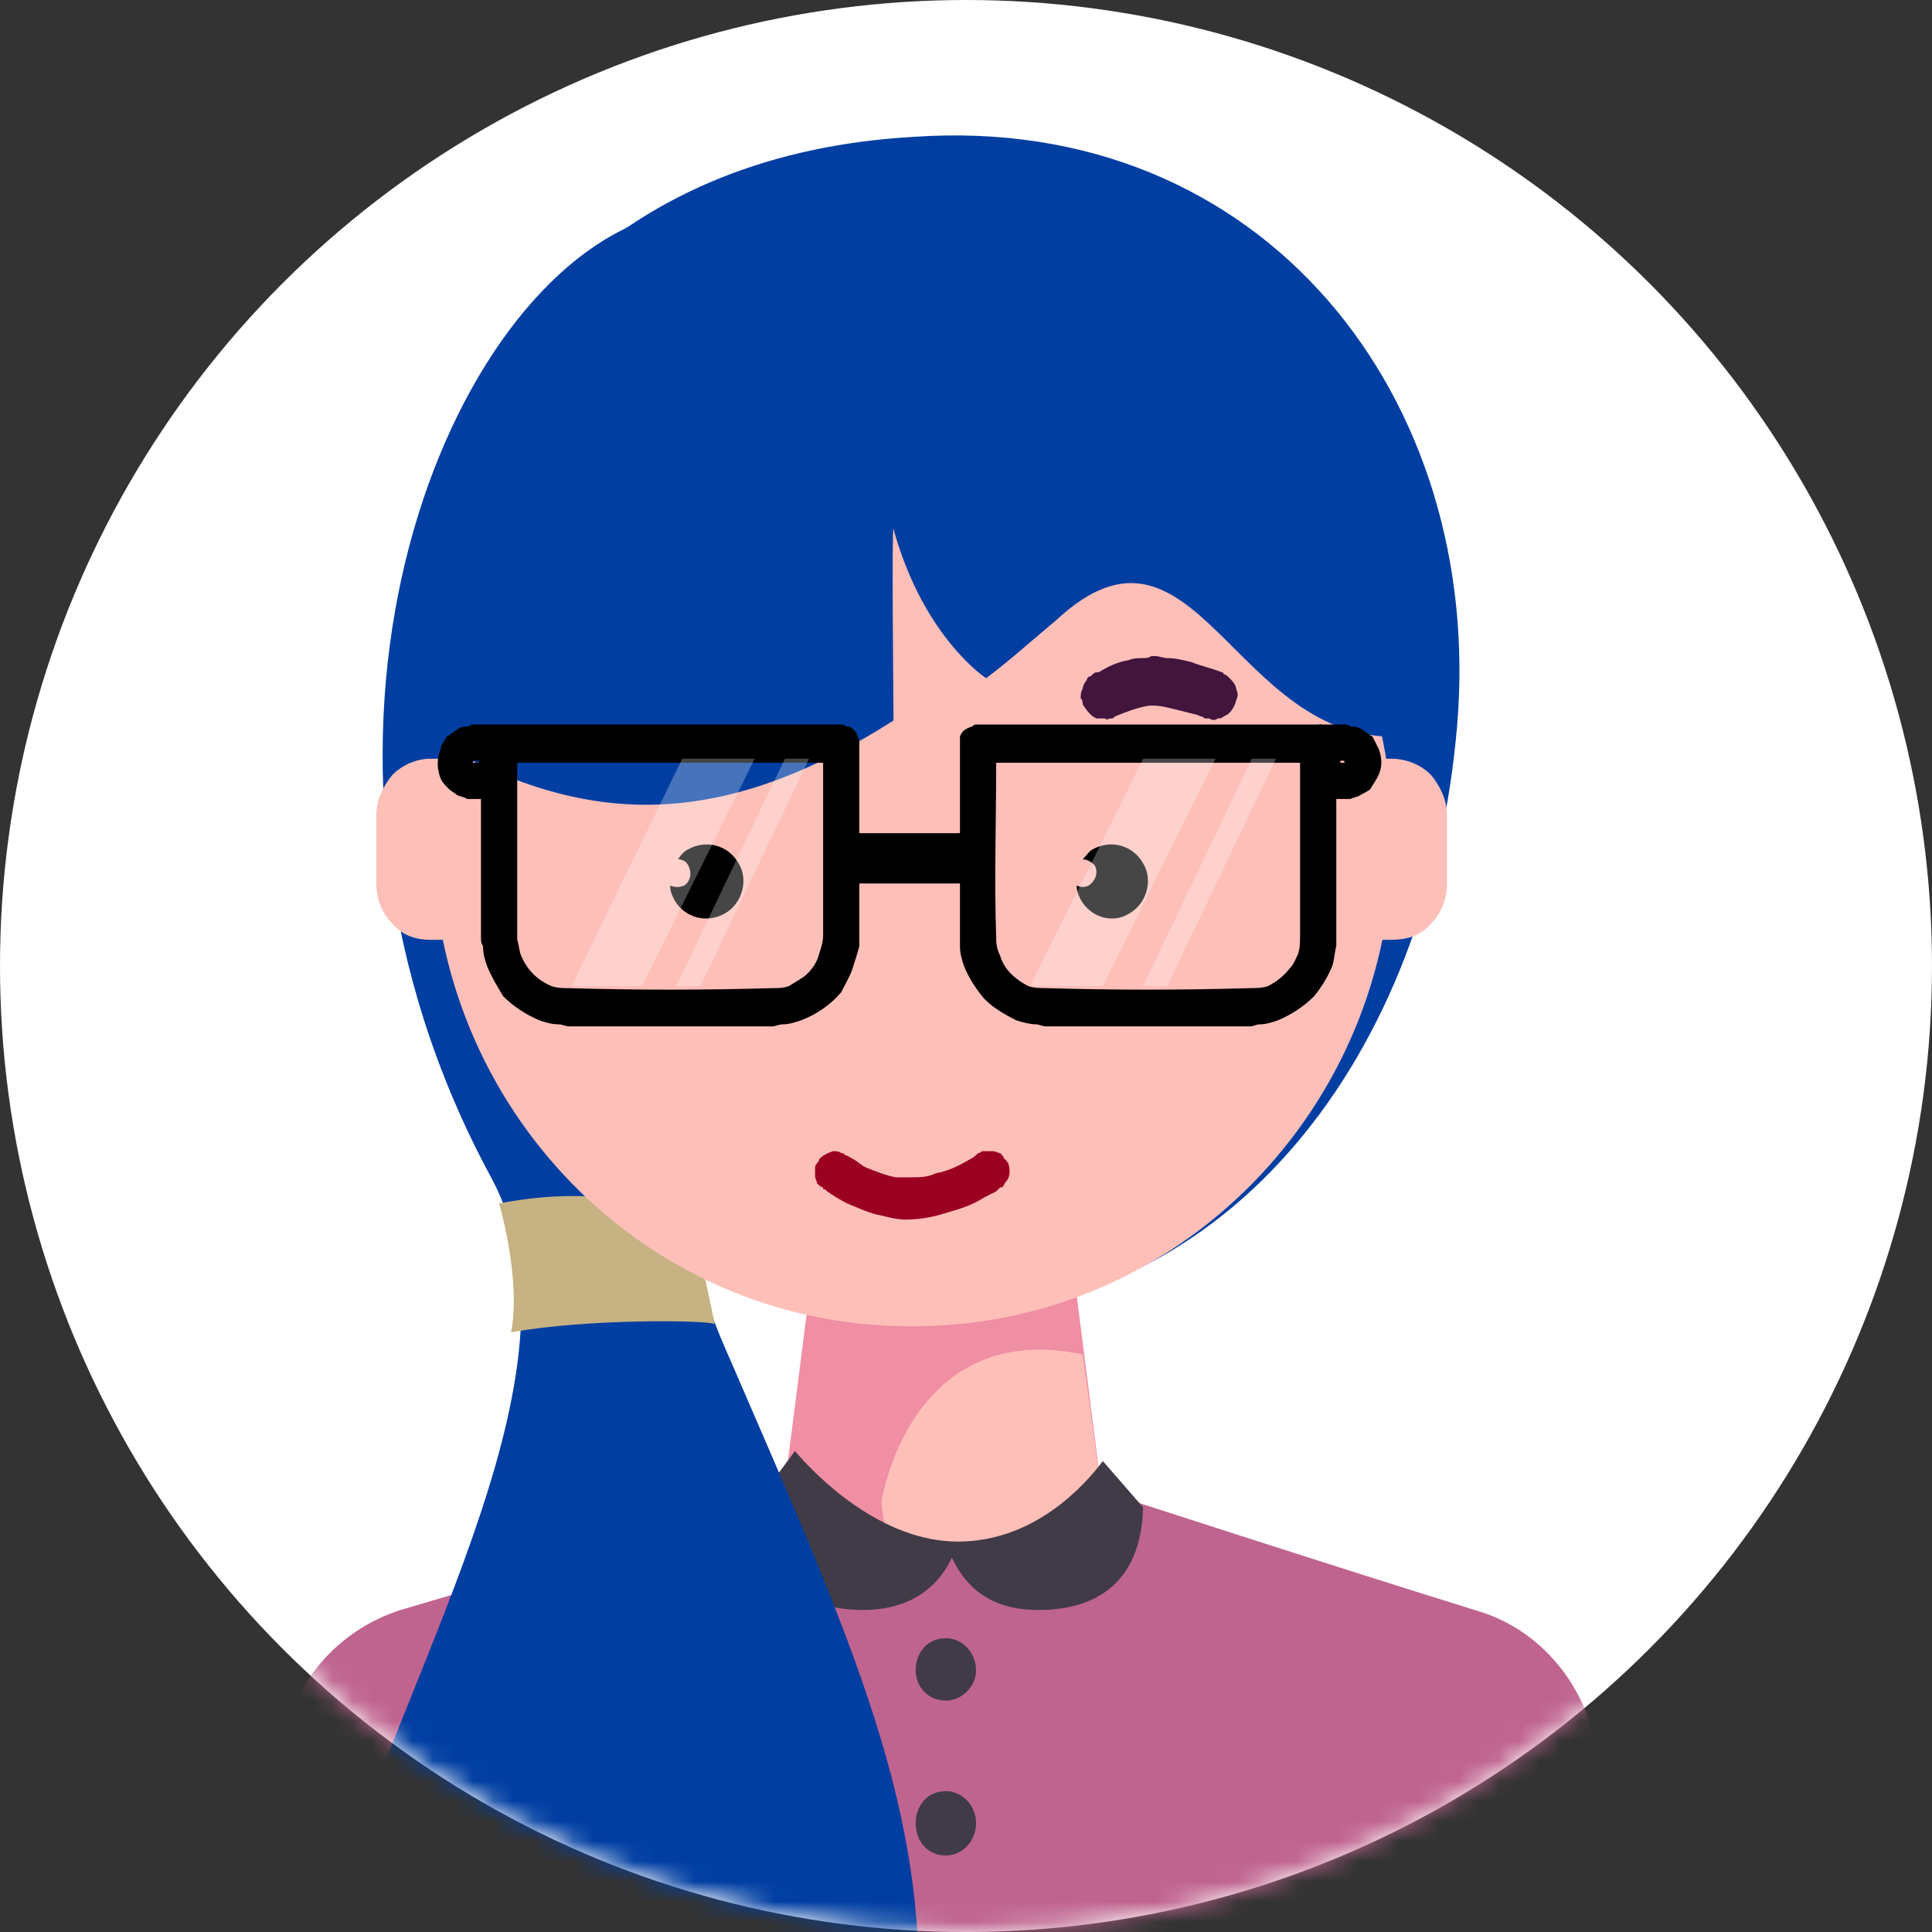 <svg width="100%" height="100%" viewBox="0 0 96 96" version="1.1" xmlns="http://www.w3.org/2000/svg" xmlns:xlink="http://www.w3.org/1999/xlink">
            <rect x="0" y="0" width="96" height="96" fill="#333333" stroke="none"/>
            <title>Kari original</title>
            <defs>
                <circle id="path-1" cx="48" cy="48" r="48"/>
                <circle id="path-3" cx="48" cy="48" r="48"/>
            </defs>
            <g id="Page-1" stroke="none" stroke-width="1" fill="none" fill-rule="evenodd">
                <g id="Flekkefjord-Kari-row-Copy" transform="translate(-450,-245)">
                    <g id="Group-2" transform="translate(314,245)">
                        <g id="Kari-original" transform="translate(136)">
                            <mask id="mask-2" fill="white">
                                <use transform="matrix(1,0,0,1,0,0)" xlink:href="#path-1"/>
                            </mask>
                            <g id="Mask"/>
                            <mask id="mask-4" fill="white">
                                <use transform="matrix(1,0,0,1,0,0)" xlink:href="#path-3"/>
                            </mask>
                            <use transform="matrix(1,0,0,1,0,0)" id="background" fill="#FFFFFF" xlink:href="#path-3"/>
                            <g id="kari" mask="url(#mask-4)" fill-rule="nonzero">
                                <g transform="translate(11.8,6.7)">
                                    <path d="M 43 67.4 C 43 67.4 55 71.3 61.8 73.4 C 64.6 74.3 66.7 76.7 67.4 79.6 C 68.8 85.1 70.9 93.6 70.9 93.6 L 0 93.6 C 0 93.6 1.3 85.7 2.2 80.2 C 2.7 76.9 5 74.3 8.1 73.3 C 15.3 71.2 27.6 67.4 27.6 67.4 L 43 67.4 Z" id="skjorte" fill="#bf648f"/>
                                    <path d="M 28.6 56.1 L 27.3 66.3 C 27.3 66.3 30.1 70.5 35.4 70.5 C 40.6 70.5 42.8 66.3 42.8 66.3 L 41.5 56.1 L 28.6 56.1 Z" id="Fill-2" fill="#f08ea3"/>
                                    <path d="M 32 67.9 C 32 67.9 33.4 58.8 42 60.6 L 42.8 66.4 C 42.8 66.4 40.7 70.5 35.4 70.5 C 33.5 70.5 32.4 69.9 32.5 70.1 C 32.6 70.1 32.6 70.2 32.5 70.1 C 32.1 69.4 32 67.9 32 67.9 Z" id="Fill-3" fill="#febfb9"/>
                                    <path d="M 43 65.9 L 45 68.2 C 44.9 72 42.6 73.3 39.8 73.3 C 37.9 73.3 36.4 72.6 35.5 70.7 C 34.6 72.6 32.9 73.3 31.1 73.3 C 28.3 73.3 25.7 71.9 25.7 68.1 L 27.7 65.4 C 28.8 66.7 32 69.9 35.8 69.9 C 39.6 69.9 42.1 67.1 43 65.9 Z" id="skjorte-krage" fill="#413b47"/>
                                    <path d="M 26.7 7.2 C 26.7 7.2 22.8 3.1 19.6 4.5 C 9.6 8.9 1.4 31.1 12.6 51.8 C 17.6 61 8.9 74.9 4.5 88.6 C -5.6 119.8 32.2 120 33.8 93.9 C 34.4 83.3 30.6 75 24.5 60.9 C 23.1 57.8 22.7 55.9 22.8 54.5 C 23 51.4 30.2 49 34.8 46.6 C 38.1 44.8 23.7 21.7 20.5 21.9 C 17.3 22.1 26.7 7.2 26.7 7.2 Z" id="haar-flette" fill="#003ea2"/>
                                    <path d="M 13 53.1 C 13 53.1 14.1 56.8 13.6 59.5 C 17.5 58.8 23.6 58.9 23.7 59.1 C 23.8 59.3 22.6 54 22.6 54 C 22.6 54 19.1 51.9 13 53.1 Z" id="spenne" fill="#c6b282"/>
                                    <path d="M 33.6 0.1 C 51 -1.1 62 13.1 60.6 29.4 C 59.2 45.7 49.3 58.7 34.5 58.7 C 19.6 58.7 8 45.8 8 29.4 C 8 20 10.9 12 16.6 6.8 C 20.8 2.9 26.5 0.5 33.6 0.1 Z" id="haar-hode" fill="#003ea2"/>
                                    <path d="M 57.4 35 C 57.4 21.7 46.9 11 33.9 11 C 33.7 11 33.4 11 33.1 11 C 20.2 11 9.7 21.7 9.7 35 C 9.7 35 9.7 35 9.7 35 C 9.7 48.4 20.3 59.2 33.4 59.2 C 33.5 59.2 33.6 59.2 33.6 59.2 C 46.7 59.2 57.4 48.4 57.4 35 C 57.4 35 57.4 35 57.4 35 Z" id="Fill-8" fill="#febfb9"/>
                                    <path d="M 21.9 36 C 22 35.8 22.2 35.6 22.4 35.5 C 23.3 35 24.4 35.3 24.9 36.2 C 25.4 37 25.1 38.2 24.2 38.7 C 23.3 39.2 22.2 38.9 21.7 38 C 21.6 37.8 21.5 37.6 21.5 37.3 C 21.7 37.4 22 37.4 22.2 37.3 C 22.5 37.1 22.6 36.7 22.4 36.3 C 22.3 36.1 22.1 36 21.9 36 Z" id="Fill-9" fill="#000000"/>
                                    <path d="M 42 36 C 42.2 35.8 42.3 35.6 42.5 35.5 C 43.4 35 44.5 35.3 45 36.2 C 45.5 37 45.2 38.2 44.3 38.7 C 43.5 39.2 42.4 38.9 41.9 38 C 41.8 37.8 41.7 37.6 41.7 37.3 C 41.9 37.4 42.1 37.4 42.3 37.3 C 42.6 37.1 42.8 36.7 42.6 36.3 C 42.4 36.1 42.2 36 42 36 Z" id="Fill-10" fill="#000000"/>
                                    <path d="M 37.4 50.5 C 37.4 50.5 37.5 50.5 37.5 50.5 C 37.7 50.5 37.8 50.6 37.9 50.6 C 38 50.7 38.1 50.8 38.1 50.9 C 38.2 50.9 38.2 51 38.3 51.1 C 38.4 51.4 38.4 51.8 38.2 52 C 38.1 52.1 38.1 52.2 38 52.3 C 37.9 52.3 37.9 52.3 37.9 52.3 C 37.8 52.4 37.8 52.4 37.7 52.5 C 37.5 52.6 37.3 52.7 37.1 52.8 C 36.5 53.2 35.8 53.4 35.1 53.6 C 34.5 53.8 33.8 53.9 33.2 53.9 C 32.8 53.9 32.4 53.8 32 53.7 C 31.4 53.6 30.8 53.3 30.3 53.1 C 29.9 52.9 29.6 52.7 29.3 52.5 L 29.2 52.4 C 29.1 52.4 29.1 52.4 29.1 52.3 C 29 52.3 28.9 52.2 28.8 52.1 C 28.8 52 28.7 51.9 28.7 51.7 C 28.7 51.6 28.7 51.5 28.7 51.4 C 28.7 51.3 28.7 51.2 28.8 51.1 C 28.8 51.1 28.9 51 28.9 50.9 C 29.1 50.7 29.3 50.6 29.6 50.5 C 29.7 50.5 29.9 50.5 30 50.6 C 30.1 50.6 30.1 50.6 30.2 50.7 C 30.3 50.7 30.4 50.8 30.6 50.9 C 30.8 51 31 51.2 31.2 51.3 C 31.7 51.5 32.2 51.7 32.7 51.8 C 32.9 51.8 33.2 51.8 33.4 51.8 C 33.9 51.8 34.3 51.8 34.7 51.6 C 35.3 51.5 35.9 51.2 36.4 50.9 C 36.6 50.8 36.7 50.7 36.8 50.6 L 36.8 50.6 C 36.9 50.6 37 50.5 37 50.5 C 37.1 50.5 37.2 50.5 37.3 50.5 C 37.3 50.5 37.3 50.5 37.4 50.5 Z" id="Fill-11" fill="#9b0021"/>
                                    <path d="M 45.6 25.9 C 45.8 25.9 46 26 46.2 26 C 46.6 26 47 26.1 47.4 26.2 C 47.9 26.4 48.4 26.5 48.9 26.7 L 48.9 26.7 C 49 26.7 49 26.8 49 26.8 C 49.1 26.8 49.2 26.9 49.3 27 C 49.4 27.1 49.5 27.2 49.6 27.4 C 49.6 27.5 49.7 27.7 49.7 27.8 C 49.7 28 49.6 28.1 49.6 28.2 C 49.5 28.5 49.3 28.8 49 28.9 C 48.9 29 48.8 29 48.7 29 C 48.6 29.1 48.4 29.1 48.3 29 C 48.2 29 48.2 29 48.1 29 C 48 29 48 28.9 47.9 28.9 C 47.8 28.9 47.7 28.8 47.6 28.8 C 47.2 28.7 46.8 28.6 46.4 28.5 C 46 28.4 45.5 28.3 45.1 28.4 C 44.6 28.5 44.1 28.7 43.6 28.9 L 43.6 28.9 C 43.5 29 43.5 29 43.4 29 C 43.3 29 43.2 29.1 43.1 29 C 42.9 29 42.8 29 42.7 29 C 42.4 28.9 42.2 28.6 42 28.3 C 42 28.2 42 28.1 41.9 28 C 41.9 27.8 41.9 27.7 42 27.5 C 42 27.4 42.1 27.2 42.2 27.1 C 42.2 27 42.3 26.9 42.4 26.9 C 42.5 26.8 42.5 26.8 42.5 26.8 C 42.6 26.7 42.7 26.7 42.8 26.7 C 43.3 26.4 43.7 26.2 44.3 26.1 C 44.5 26 44.8 26 45 26 C 45.1 26 45.3 26 45.4 25.9 C 45.5 25.9 45.5 25.9 45.6 25.9 Z" id="Fill-13" fill="#42153d"/>
                                    <path d="M 56.3 40 C 56.3 40 56.7 40 57.3 40 C 58.1 40 58.8 39.8 59.3 39.2 C 59.8 38.7 60.1 38 60.1 37.2 C 60.1 36.2 60.1 34.9 60.1 33.8 C 60.1 33.1 59.8 32.4 59.3 31.8 C 58.8 31.3 58.1 31 57.3 31 C 56.7 31 56.3 31 56.3 31 L 56.3 40 Z" id="Fill-14" fill="#febfb9"/>
                                    <path d="M 10.5 31 C 10.5 31 10.1 31 9.6 31 C 8.9 31 8.2 31.3 7.7 31.8 C 7.2 32.4 6.9 33.1 6.9 33.8 C 6.9 34.9 6.9 36.2 6.9 37.2 C 6.9 38 7.2 38.7 7.7 39.2 C 8.2 39.8 8.9 40 9.6 40 C 10.1 40 10.5 40 10.5 40 L 10.5 31 Z" id="Fill-15" fill="#febfb9"/>
                                    <path d="M 32.6 29.1 C 23.5 34.9 16.8 34.2 9.4 29.9 C 9.4 25.9 12.6 7.3 32.6 7.3 C 43 7.3 57.7 8.5 57.7 29.9 C 49.5 30.2 47.6 17.7 40.7 24.1 C 39.5 25.1 38.4 26.1 37.2 27 C 37.2 27 34.1 25 32.6 19.6 C 32.5 19.1 32.6 29.1 32.6 29.1 Z" id="haar-panne" fill="#003ea2"/>
                                    <path d="M 35.2 74.7 C 36 74.7 36.7 75.4 36.7 76.3 C 36.7 77.1 36 77.8 35.2 77.8 C 34.3 77.8 33.7 77.1 33.7 76.3 C 33.7 75.4 34.3 74.7 35.2 74.7 Z" id="knapp1" fill="#413b47"/>
                                    <path d="M 35.2 82.3 C 36 82.3 36.7 83 36.7 83.9 C 36.7 84.8 36 85.5 35.2 85.5 C 34.3 85.5 33.7 84.8 33.7 83.9 C 33.7 83 34.3 82.3 35.2 82.3 Z" id="knapp2" fill="#413b47"/>
                                    <path d="M 55 29.3 C 55.1 29.3 55.2 29.3 55.3 29.4 C 55.4 29.4 55.6 29.4 55.8 29.5 C 56 29.6 56.2 29.8 56.4 29.9 C 56.5 30.1 56.6 30.3 56.7 30.5 C 56.9 31 56.9 31.5 56.6 32 C 56.5 32.2 56.4 32.3 56.3 32.5 C 56.2 32.6 56 32.7 55.8 32.8 C 55.7 32.9 55.5 32.9 55.3 33 C 55.2 33 55.1 33 55 33 C 54.6 33 54.2 33 53.8 33 C 53.7 33 53.6 33 53.6 32.9 C 53.3 32.8 53.1 32.7 53 32.4 C 53 32.3 53 32.2 53 32.1 C 53 31.5 53 30.8 53 30.2 C 53 30.1 53 30 53 29.9 C 53.1 29.7 53.3 29.5 53.6 29.4 C 53.6 29.4 53.7 29.3 53.8 29.3 C 54.2 29.3 54.6 29.3 55 29.3 Z M 55 31.2 C 55 31.2 55 31.2 55 31.2 C 55 31.2 55 31.2 55 31.2 C 55 31.2 55 31.2 55 31.2 C 55 31.2 55 31.1 55 31.1 C 55 31.1 55 31.1 55 31.1 C 55 31.1 55 31.1 55 31.1 C 55 31.1 55 31.1 55 31.1 L 54.8 31.1 L 54.8 31.2 C 54.8 31.2 54.9 31.2 55 31.2 Z" id="Fill-19" fill="#000000"/>
                                    <path d="M 53.8 29.3 C 53.8 29.3 53.8 29.3 53.9 29.3 C 53.9 29.4 54 29.4 54.1 29.4 C 54.3 29.5 54.5 29.7 54.6 29.9 C 54.6 30 54.6 30.1 54.6 30.2 C 54.6 30.2 54.6 30.2 54.6 30.2 C 54.6 33.5 54.6 36.7 54.6 39.9 C 54.6 40 54.6 40.2 54.6 40.3 C 54.5 40.7 54.5 41 54.4 41.3 C 54.2 41.8 53.9 42.3 53.5 42.8 C 53 43.3 52.4 43.7 51.7 44 C 51.4 44.1 51.1 44.2 50.8 44.2 C 50.6 44.2 50.5 44.3 50.3 44.3 C 46.9 44.3 43.6 44.3 40.2 44.3 C 40 44.3 39.8 44.2 39.7 44.2 C 39.4 44.2 39 44.1 38.7 44 C 38.1 43.7 37.4 43.3 37 42.8 C 36.6 42.3 36.3 41.8 36.1 41.3 C 36 41 35.9 40.7 35.9 40.3 C 35.9 40.2 35.9 40 35.9 39.9 L 35.9 39.8 L 35.9 30.2 L 35.9 30.2 C 35.9 30.1 35.9 30.1 35.9 30.1 C 35.9 30 35.9 29.9 35.9 29.9 C 36 29.6 36.2 29.5 36.5 29.4 C 36.5 29.4 36.6 29.3 36.7 29.3 C 36.7 29.3 36.7 29.3 36.8 29.3 L 53.7 29.3 C 53.7 29.3 53.8 29.3 53.8 29.3 Z M 37.7 31.2 C 37.7 34.1 37.6 37 37.7 39.9 C 37.7 39.9 37.7 40 37.7 40 C 37.7 40.3 37.8 40.6 37.9 40.8 C 38.1 41.5 38.7 42 39.3 42.3 C 39.6 42.4 39.9 42.4 40.2 42.4 C 43.5 42.5 46.9 42.5 50.3 42.4 C 50.6 42.4 50.9 42.4 51.2 42.3 C 51.6 42.1 52 41.8 52.3 41.4 C 52.5 41.2 52.6 40.9 52.7 40.7 C 52.8 40.4 52.8 40.1 52.8 39.8 L 52.8 31.2 C 47.8 31.2 42.7 31.2 37.7 31.2 Z" id="Fill-20" fill="#000000"/>
                                    <path d="M 36.4 34.7 C 36.5 34.7 36.5 34.7 36.6 34.7 C 36.7 34.8 36.8 34.8 36.9 34.9 C 37 35 37.1 35 37.2 35.1 C 37.3 35.2 37.3 35.3 37.4 35.4 C 37.5 35.7 37.6 36.1 37.4 36.4 C 37.4 36.5 37.3 36.7 37.2 36.8 C 37.1 36.9 37 37 36.9 37.1 C 36.8 37.1 36.7 37.2 36.6 37.2 C 36.5 37.2 36.5 37.2 36.4 37.2 C 34.5 37.2 32.6 37.2 30.7 37.2 C 30.6 37.2 30.6 37.2 30.5 37.2 C 30.4 37.2 30.3 37.1 30.1 37.1 C 30.1 37 30 37 29.9 36.9 C 29.6 36.6 29.5 36.3 29.5 35.9 C 29.5 35.8 29.5 35.7 29.6 35.5 C 29.6 35.4 29.7 35.3 29.8 35.2 C 29.9 35 30 34.9 30.1 34.9 C 30.3 34.8 30.4 34.8 30.5 34.7 C 30.5 34.7 30.6 34.7 30.6 34.7 C 32.6 34.7 34.5 34.7 36.4 34.7 Z" id="Fill-21" fill="#000000"/>
                                    <path d="M 30.1 29.3 C 30.1 29.3 30.1 29.3 30.1 29.3 C 30.2 29.4 30.3 29.4 30.4 29.4 C 30.6 29.5 30.8 29.7 30.8 29.9 C 30.9 30 30.9 30.1 30.9 30.2 C 30.9 30.2 30.9 30.2 30.9 30.2 C 30.9 33.5 30.9 36.7 30.9 39.9 C 30.9 40 30.9 40.2 30.9 40.3 C 30.8 40.7 30.7 41 30.6 41.3 C 30.5 41.7 30.2 42.2 30 42.6 C 29.5 43.2 28.8 43.7 28 44 C 27.7 44.1 27.4 44.2 27.1 44.2 C 26.9 44.2 26.7 44.3 26.6 44.3 C 23.2 44.3 19.8 44.3 16.5 44.3 C 16.3 44.3 16.1 44.2 16 44.2 C 15.6 44.2 15.3 44.1 15 44 C 14.3 43.7 13.7 43.3 13.2 42.8 C 12.9 42.3 12.6 41.8 12.4 41.3 C 12.3 41 12.2 40.7 12.2 40.3 C 12.1 40.2 12.1 40 12.1 39.9 L 12.1 39.8 L 12.1 30.2 L 12.1 30.2 C 12.1 30.1 12.1 30.1 12.1 30.1 C 12.2 30 12.2 29.9 12.2 29.9 C 12.3 29.6 12.5 29.5 12.7 29.4 C 12.8 29.4 12.9 29.3 13 29.3 C 13 29.3 13 29.3 13 29.3 L 30 29.3 C 30 29.3 30 29.3 30.1 29.3 Z M 13.9 31.2 C 13.9 34.1 13.9 37 13.9 39.9 C 13.9 39.9 13.9 40 13.9 40 C 14 40.3 14 40.6 14.1 40.8 C 14.4 41.5 14.9 42 15.6 42.3 C 15.9 42.4 16.2 42.4 16.4 42.4 C 19.8 42.5 23.2 42.5 26.6 42.4 C 26.9 42.4 27.1 42.4 27.4 42.3 C 27.7 42.1 28.1 41.9 28.3 41.7 C 28.6 41.4 28.8 41.1 28.9 40.7 C 29 40.4 29.1 40.1 29.1 39.8 L 29.1 31.2 C 24 31.2 19 31.2 13.9 31.2 Z" id="Fill-22" fill="#000000"/>
                                    <path d="M 12.9 29.3 C 13 29.3 13.1 29.4 13.2 29.4 C 13.4 29.5 13.6 29.7 13.7 29.9 C 13.8 30 13.8 30.1 13.8 30.2 C 13.8 30.8 13.8 31.5 13.8 32.1 C 13.8 32.2 13.8 32.3 13.7 32.4 C 13.6 32.7 13.4 32.8 13.2 32.9 C 13.1 33 13 33 12.9 33 C 12.5 33 12.1 33 11.7 33 C 11.6 33 11.5 33 11.4 33 C 11.3 32.9 11.1 32.9 10.9 32.8 C 10.8 32.7 10.6 32.6 10.5 32.5 C 10.3 32.3 10.2 32.2 10.1 32 C 9.9 31.5 9.9 31 10.1 30.5 C 10.1 30.3 10.3 30.1 10.4 29.9 C 10.6 29.8 10.8 29.6 11 29.5 C 11.1 29.4 11.3 29.4 11.5 29.4 C 11.6 29.3 11.6 29.3 11.7 29.3 C 12.1 29.3 12.5 29.3 12.9 29.3 Z M 12 31.1 C 11.9 31.1 11.8 31.1 11.8 31.1 C 11.8 31.1 11.8 31.1 11.8 31.1 C 11.7 31.1 11.7 31.1 11.7 31.1 C 11.7 31.1 11.7 31.1 11.7 31.2 C 11.7 31.2 11.7 31.2 11.7 31.2 C 11.7 31.2 11.7 31.2 11.7 31.2 C 11.7 31.2 11.8 31.2 11.8 31.2 C 11.8 31.2 11.8 31.2 11.8 31.2 L 12 31.2 C 12 31.2 12 31.1 12 31.1 Z" id="Fill-23" fill="#000000"/>
                                    <polygon id="Fill-24" fill-opacity="0.277" fill="#ffffff" points="25.7,31 22.1,31 16.6,42.3 20.1,42.3"/>
                                    <polygon id="Fill-25" fill-opacity="0.277" fill="#ffffff" points="48.6,31 45,31 39.4,42.3 43,42.3"/>
                                    <polygon id="Fill-26" fill-opacity="0.277" fill="#ffffff" points="28.4,31 27.2,31 21.8,42.3 23,42.3"/>
                                    <polygon id="Fill-27" fill-opacity="0.277" fill="#ffffff" points="51.6,31 50.4,31 45,42.3 46.2,42.3"/>
                                </g>
                            </g>
                        </g>
                    </g>
                </g>
            </g>
        </svg>
